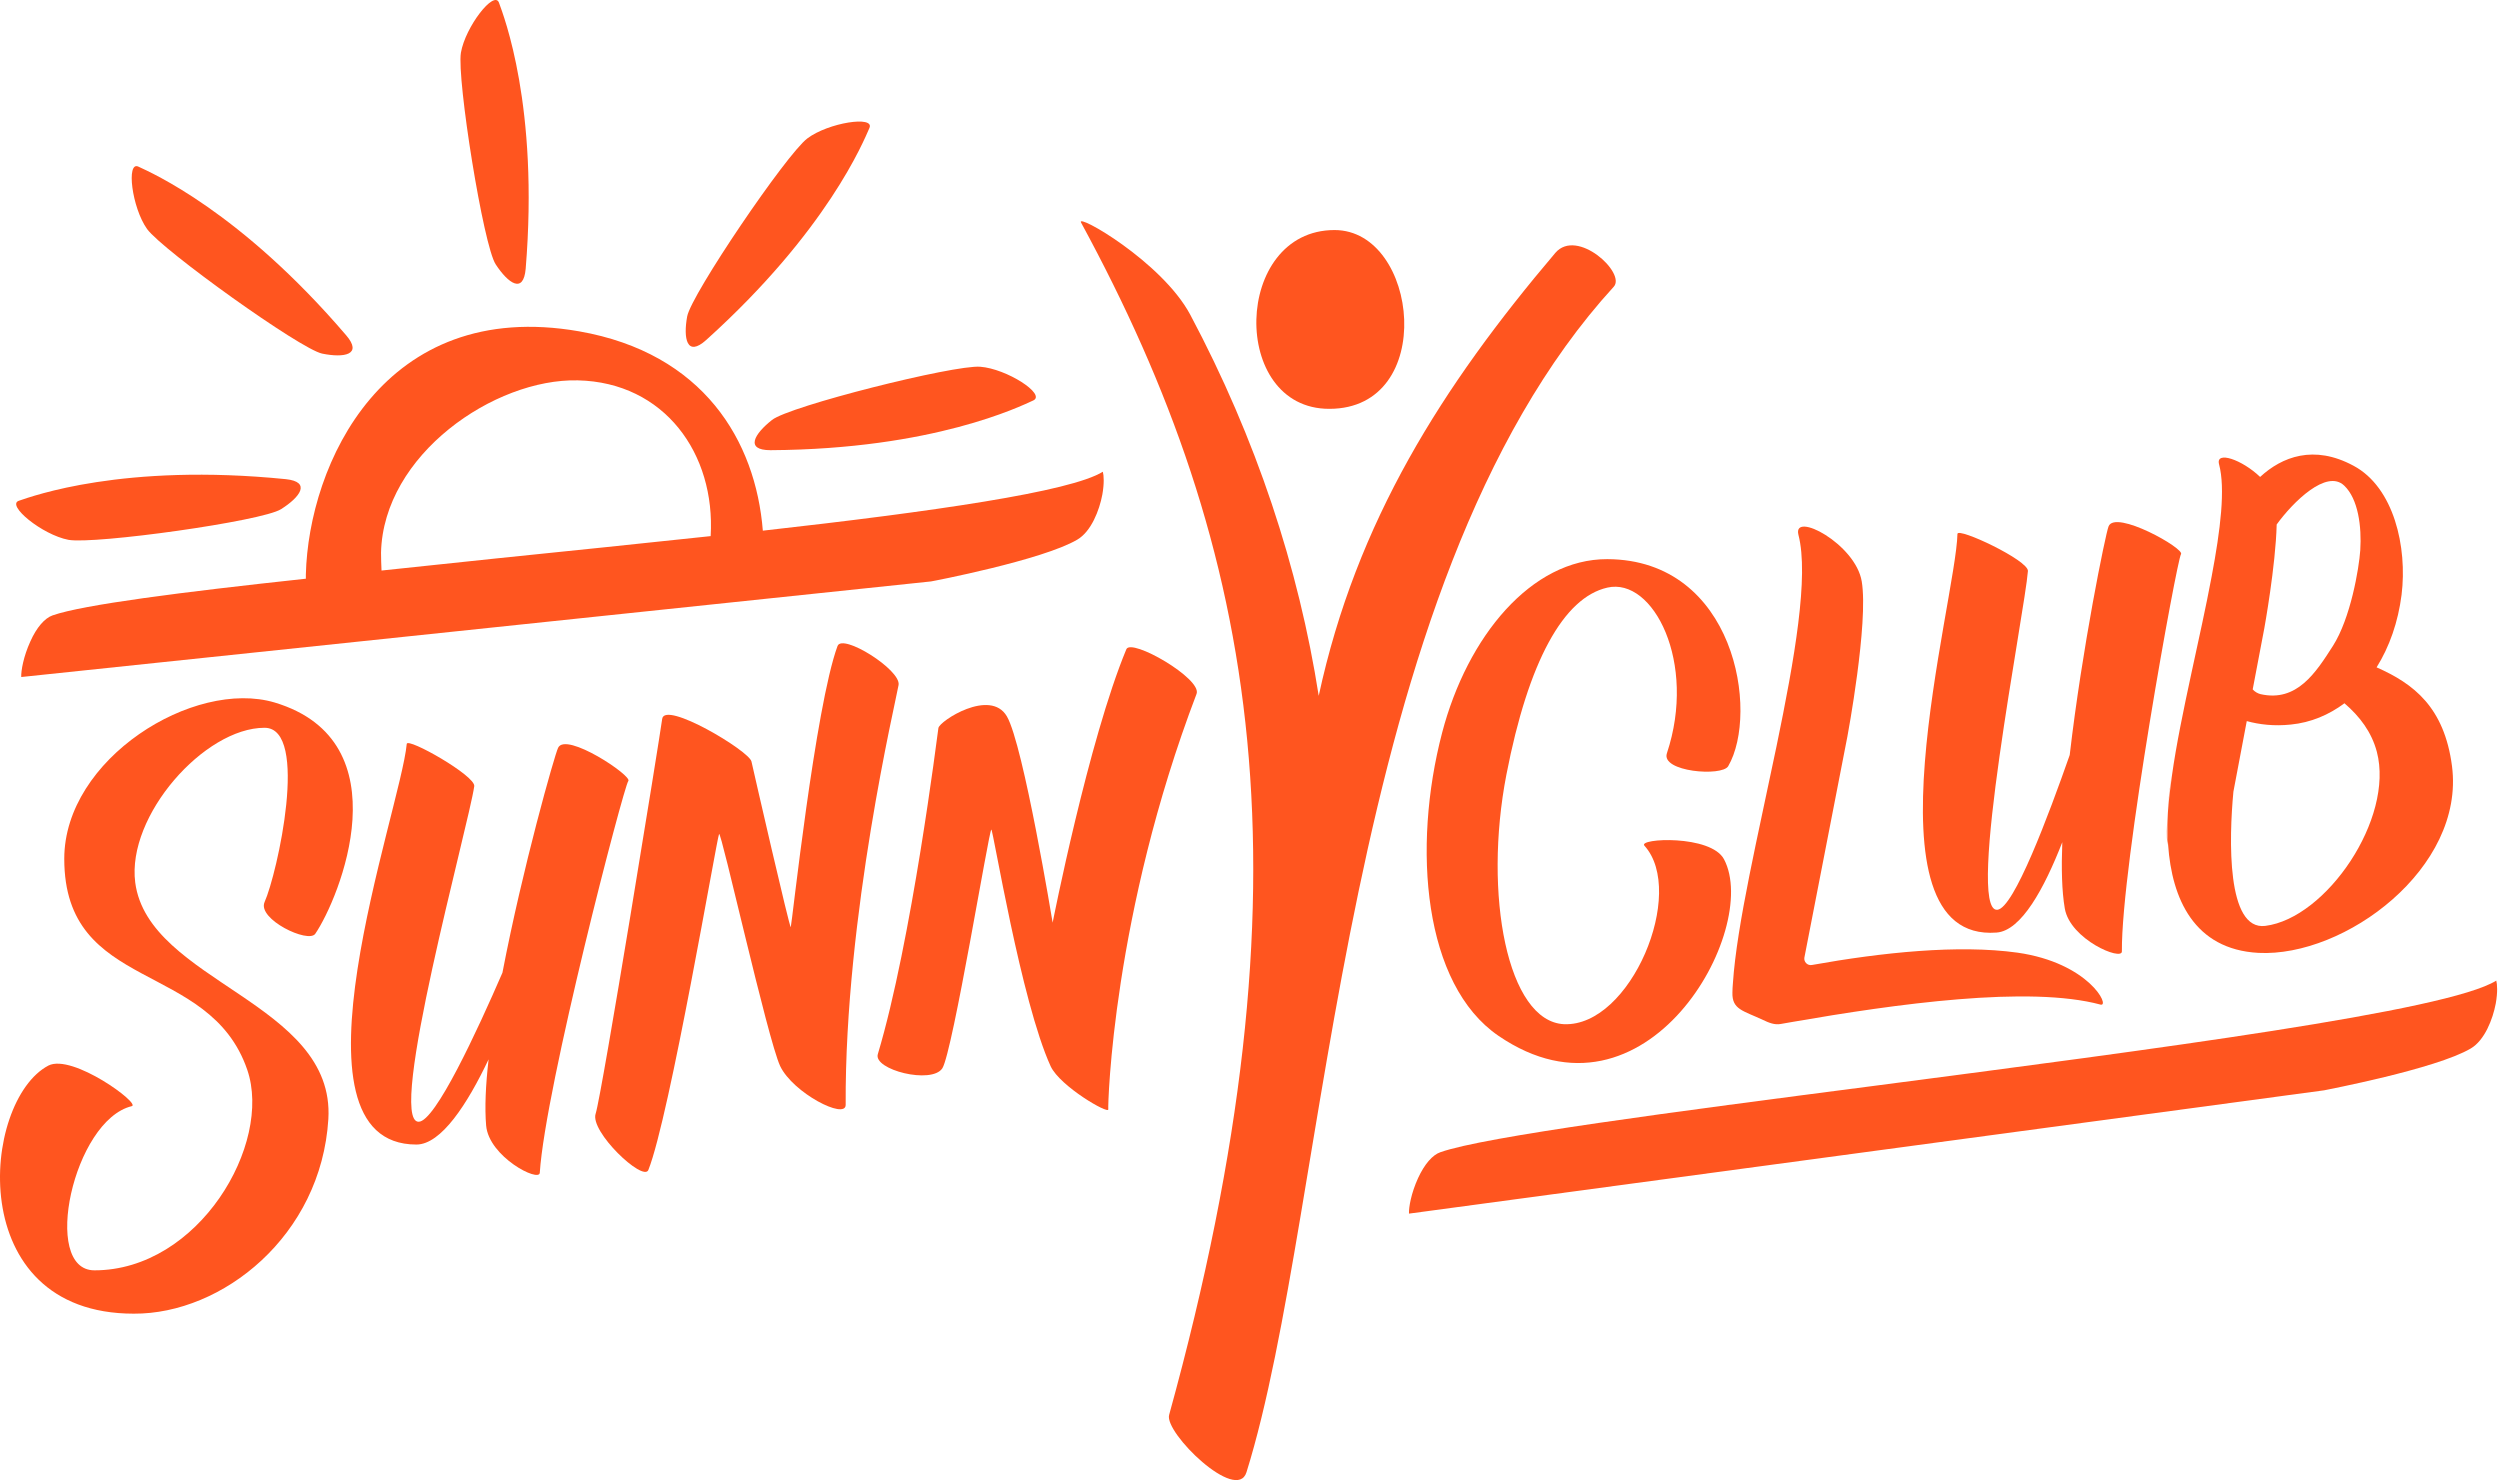<?xml version="1.0" encoding="UTF-8"?> <svg xmlns="http://www.w3.org/2000/svg" width="846" height="501" viewBox="0 0 846 501" fill="none"> <path d="M634.201 367.452C566.42 376.25 502.321 384.63 487.424 389.909C484.747 390.831 482.07 393.932 479.894 398.626C477.553 403.736 476.713 408.511 476.798 410.69L786.497 368.96C786.748 368.876 824.403 361.754 836.119 354.798C840.806 352.033 843.568 344.91 844.573 339.547C845.239 335.776 845.074 333.011 844.738 331.838C828.339 342.145 729.678 354.966 634.201 367.452Z" fill="#FF551F"></path> <path d="M373.202 159.635C362.324 166.422 315.631 173.126 258.142 179.578C255.716 149.16 238.059 119.496 195.968 112.122C129.778 100.558 104.423 157.288 103.502 194.41C103.502 194.913 103.502 195.332 103.502 195.835C61.495 200.36 28.106 204.634 17.814 208.237C15.136 209.159 12.374 212.343 10.283 217.036C7.939 222.148 7.103 227.007 7.186 229.103L315.045 196.757C315.212 196.757 352.868 189.55 364.584 182.595C369.27 179.83 372.031 172.707 373.035 167.344C373.704 163.573 373.537 160.892 373.202 159.635ZM129.108 193.07C129.024 191.059 128.941 189.048 128.941 187.036C129.694 153.853 167.35 128.043 195.55 128.714C224.838 129.384 242.159 153.517 240.486 181.422C217.139 183.936 192.454 186.45 168.019 188.964C154.798 190.388 141.744 191.729 129.108 193.07Z" fill="#FF551F"></path> <path d="M238.979 115.054C279.982 78.099 292.283 47.681 294.208 43.323C296.132 39.05 280.317 41.48 273.204 46.843C266.091 52.206 233.875 99.719 232.536 107.093C231.197 114.467 232.368 121.003 238.979 115.054Z" fill="#FF551F"></path> <path d="M177.893 90.921C182.412 35.95 170.445 5.364 168.856 0.923C167.266 -3.519 157.475 9.051 155.969 17.849C154.546 26.648 163.584 83.295 167.767 89.496C171.952 95.865 177.14 99.636 177.893 90.921Z" fill="#FF551F"></path> <path d="M109.024 119.663C116.388 121.171 122.832 120.082 117.141 113.462C81.243 71.479 51.118 58.407 46.85 56.396C42.666 54.385 44.591 70.222 49.779 77.513C55.051 84.719 101.661 118.154 109.024 119.663Z" fill="#FF551F"></path> <path d="M95.133 172.288C101.493 168.266 105.426 163.07 96.723 162.148C41.746 156.618 10.951 167.931 6.433 169.439C1.914 170.863 14.298 181.003 23.169 182.679C31.955 184.271 88.774 176.394 95.133 172.288Z" fill="#FF551F"></path> <path d="M331.697 124.104C322.743 123.434 267.096 137.428 261.239 142.121C255.298 146.813 251.95 152.344 260.737 152.344C315.965 152.009 345.421 137.428 349.688 135.501C354.04 133.406 340.651 124.775 331.697 124.104Z" fill="#FF551F"></path> <path d="M451.609 77.849C480.144 77.849 486.503 138.35 449.853 138.35C416.045 138.434 417.216 77.849 451.609 77.849Z" fill="#FF551F"></path> <path d="M111.117 378.681C113.46 339.212 50.198 332.341 45.763 298.655C42.834 276.029 69.193 246.281 89.527 246.281C104.841 246.281 93.795 295.806 89.527 305.274C87.017 311.057 104.339 319.353 106.682 316.001C114.799 304.102 136.723 250.89 92.958 237.734C65.595 229.606 21.747 256.756 21.747 290.61C21.747 336.112 70.867 324.715 83.67 362.005C92.289 387.144 67.268 429.881 31.956 429.881C13.797 429.881 24.843 379.1 44.591 374.323C47.771 373.569 24.508 356.475 16.391 360.581C-6.286 372.48 -12.646 444.545 45.261 444.545C75.218 444.715 108.69 418.234 111.117 378.681Z" fill="#FF551F"></path> <path d="M556.461 286.168C554.204 283.655 578.972 282.398 583.405 290.777C595.961 314.408 557.131 384.714 507.09 350.525C481.736 333.179 477.803 287.006 488.014 247.957C496.548 215.36 518.22 189.131 543.909 189.215C587.172 189.383 595.372 241.086 584.83 259.27C582.739 262.873 561.984 261.197 564.079 254.912C574.285 224.242 559.477 195.249 543.909 198.852C529.181 202.204 517.215 223.656 509.77 262.119C501.902 302.76 510.105 345.665 529.266 346.587C551.858 347.508 570.773 301.922 556.461 286.168Z" fill="#FF551F"></path> <path d="M140.907 387.313C149.275 387.313 158.145 373.652 165.341 358.485C164.337 367.2 164.003 374.909 164.505 380.859C165.425 391.501 182.496 400.218 182.663 396.862C184.504 368.038 211.114 265.973 212.621 264.297C214.127 262.621 191.45 247.454 188.855 253.068C187.684 255.498 176.889 293.458 170.028 329.156C161.492 348.848 147.267 379.602 141.66 379.602C130.782 379.602 158.563 279.381 160.488 266.057C160.99 262.537 137.895 249.465 137.644 251.727C135.551 274.269 94.213 387.313 140.907 387.313Z" fill="#FF551F"></path> <path d="M675.623 315.581C683.988 314.995 691.772 300.665 697.88 284.995C697.545 293.794 697.715 301.503 698.716 307.369C700.476 317.928 718.131 325.302 718.046 321.95C717.796 293.04 736.71 189.299 738.047 187.539C739.472 185.696 715.704 172.288 713.528 178.154C712.523 180.668 704.574 219.382 700.391 255.499C693.278 275.778 681.481 307.453 675.873 307.872C665.078 308.71 685.244 206.729 686.249 193.237C686.499 189.634 662.486 178.321 662.401 180.668C661.9 203.293 629.098 319.101 675.623 315.581Z" fill="#FF551F"></path> <path d="M219.398 395.941C226.595 377.927 242.578 283.655 243.331 282.23C244 280.805 259.732 351.531 264 360.748C268.351 369.882 286.175 379.016 286.175 373.904C285.84 309.967 303.246 236.812 304.082 231.784C304.919 226.672 285.004 214.187 283.413 218.628C275.882 239.158 267.933 313.067 267.598 313.738C267.263 314.408 255.13 261.449 254.293 257.677C253.456 254.074 224.921 236.98 224.085 243.264C223.248 249.633 203.666 370.469 201.575 376.837C199.483 382.871 217.641 400.049 219.398 395.941Z" fill="#FF551F"></path> <path d="M355.546 360.832C358.725 367.62 375.211 377.172 375.043 375.413C374.876 373.653 376.549 309.213 404.918 234.801C406.84 229.689 382.742 215.779 381.152 219.717C368.349 250.554 356.215 312.23 356.215 312.23C356.215 312.23 346.341 252.063 340.734 242.426C335.128 232.79 317.89 244.018 317.555 246.365C317.22 248.627 308.518 318.514 297.053 356.726C295.464 362.005 315.296 367.033 318.894 361.502C322.408 355.888 334.709 280.722 335.462 280.722C336.048 280.554 345.504 338.877 355.546 360.832Z" fill="#FF551F"></path> <path d="M682.651 322.369C662.651 319.604 636.962 322.285 613.114 326.559C611.604 326.81 610.352 325.469 610.603 324.045L625.161 249.214C625.161 249.214 632.359 210.835 630.014 196.757C627.923 184.02 606.501 172.791 608.592 181.003C615.791 208.824 589.012 293.375 586.42 332.676C586.335 333.765 586.25 334.855 586.25 335.86C586.085 341.642 589.848 341.977 596.626 345.162C598.552 346.083 600.558 346.921 602.654 346.503C603.909 346.251 605.161 346.083 606.501 345.832C641.645 339.715 686.668 333.43 710.851 339.966C714.198 340.72 706.919 325.805 682.651 322.369Z" fill="#FF551F"></path> <path d="M546.085 97.038C550.352 92.429 533.703 77.011 526.339 85.558C488.094 130.641 458.974 176.478 446.256 235.471C439.478 192.148 425.17 148.573 402.743 106.423C393.118 88.491 363.914 71.899 365.839 75.335C426.006 186.114 445.671 297.397 395.63 478.816C393.954 484.852 418.557 508.819 421.819 498.174C450.104 407.508 453.2 198.684 546.085 97.038Z" fill="#FF551F"></path> <path d="M733.279 283.403C733.279 284.241 733.444 285.079 733.614 285.917C733.36 282.23 733.36 278.543 733.529 274.939C733.36 277.873 733.194 280.722 733.279 283.403Z" fill="#FF551F"></path> <path d="M733.529 274.856C733.78 271.001 734.28 266.895 734.866 262.621C734.28 266.476 733.78 270.582 733.529 274.856Z" fill="#FF551F"></path> <path d="M829.76 259.27C827.164 239.326 816.789 231.365 804.237 225.835C808.589 218.88 811.516 210.5 812.691 201.282C814.697 185.109 810.095 164.914 796.457 157.624C782.985 150.333 772.189 154.607 764.825 161.395C758.717 155.529 749.678 152.428 750.933 157.121C753.109 165.333 751.434 179.16 748.422 195.081C746.5 205.388 743.989 216.617 741.563 227.846C738.967 239.913 736.456 251.896 734.95 262.705C734.365 266.979 733.864 271.085 733.614 274.94C733.444 278.543 733.444 282.314 733.694 285.917C734.95 304.101 742.483 321.28 764.24 322.453C793.441 323.961 834.193 293.794 829.76 259.27ZM766.247 212.595C766.247 212.595 770.098 191.394 770.429 177.484C775.952 169.858 787.333 158.629 793.276 164.328C798.044 168.853 799.218 178.238 798.714 186.199C798.298 192.316 795.452 209.243 789.428 218.628C783.736 227.511 777.292 237.734 764.906 234.885C763.986 234.634 763.065 234.131 762.314 233.293L766.247 212.595ZM766.582 313.319C753.444 314.995 754.28 283.823 755.786 267.901L760.304 244.019C764.575 245.192 769.509 245.779 775.201 245.192C781.98 244.522 788.088 241.924 793.36 237.986C798.629 242.51 802.565 247.79 804.322 254.41C810.264 276.951 787.252 310.722 766.582 313.319Z" fill="#FF551F"></path> </svg> 